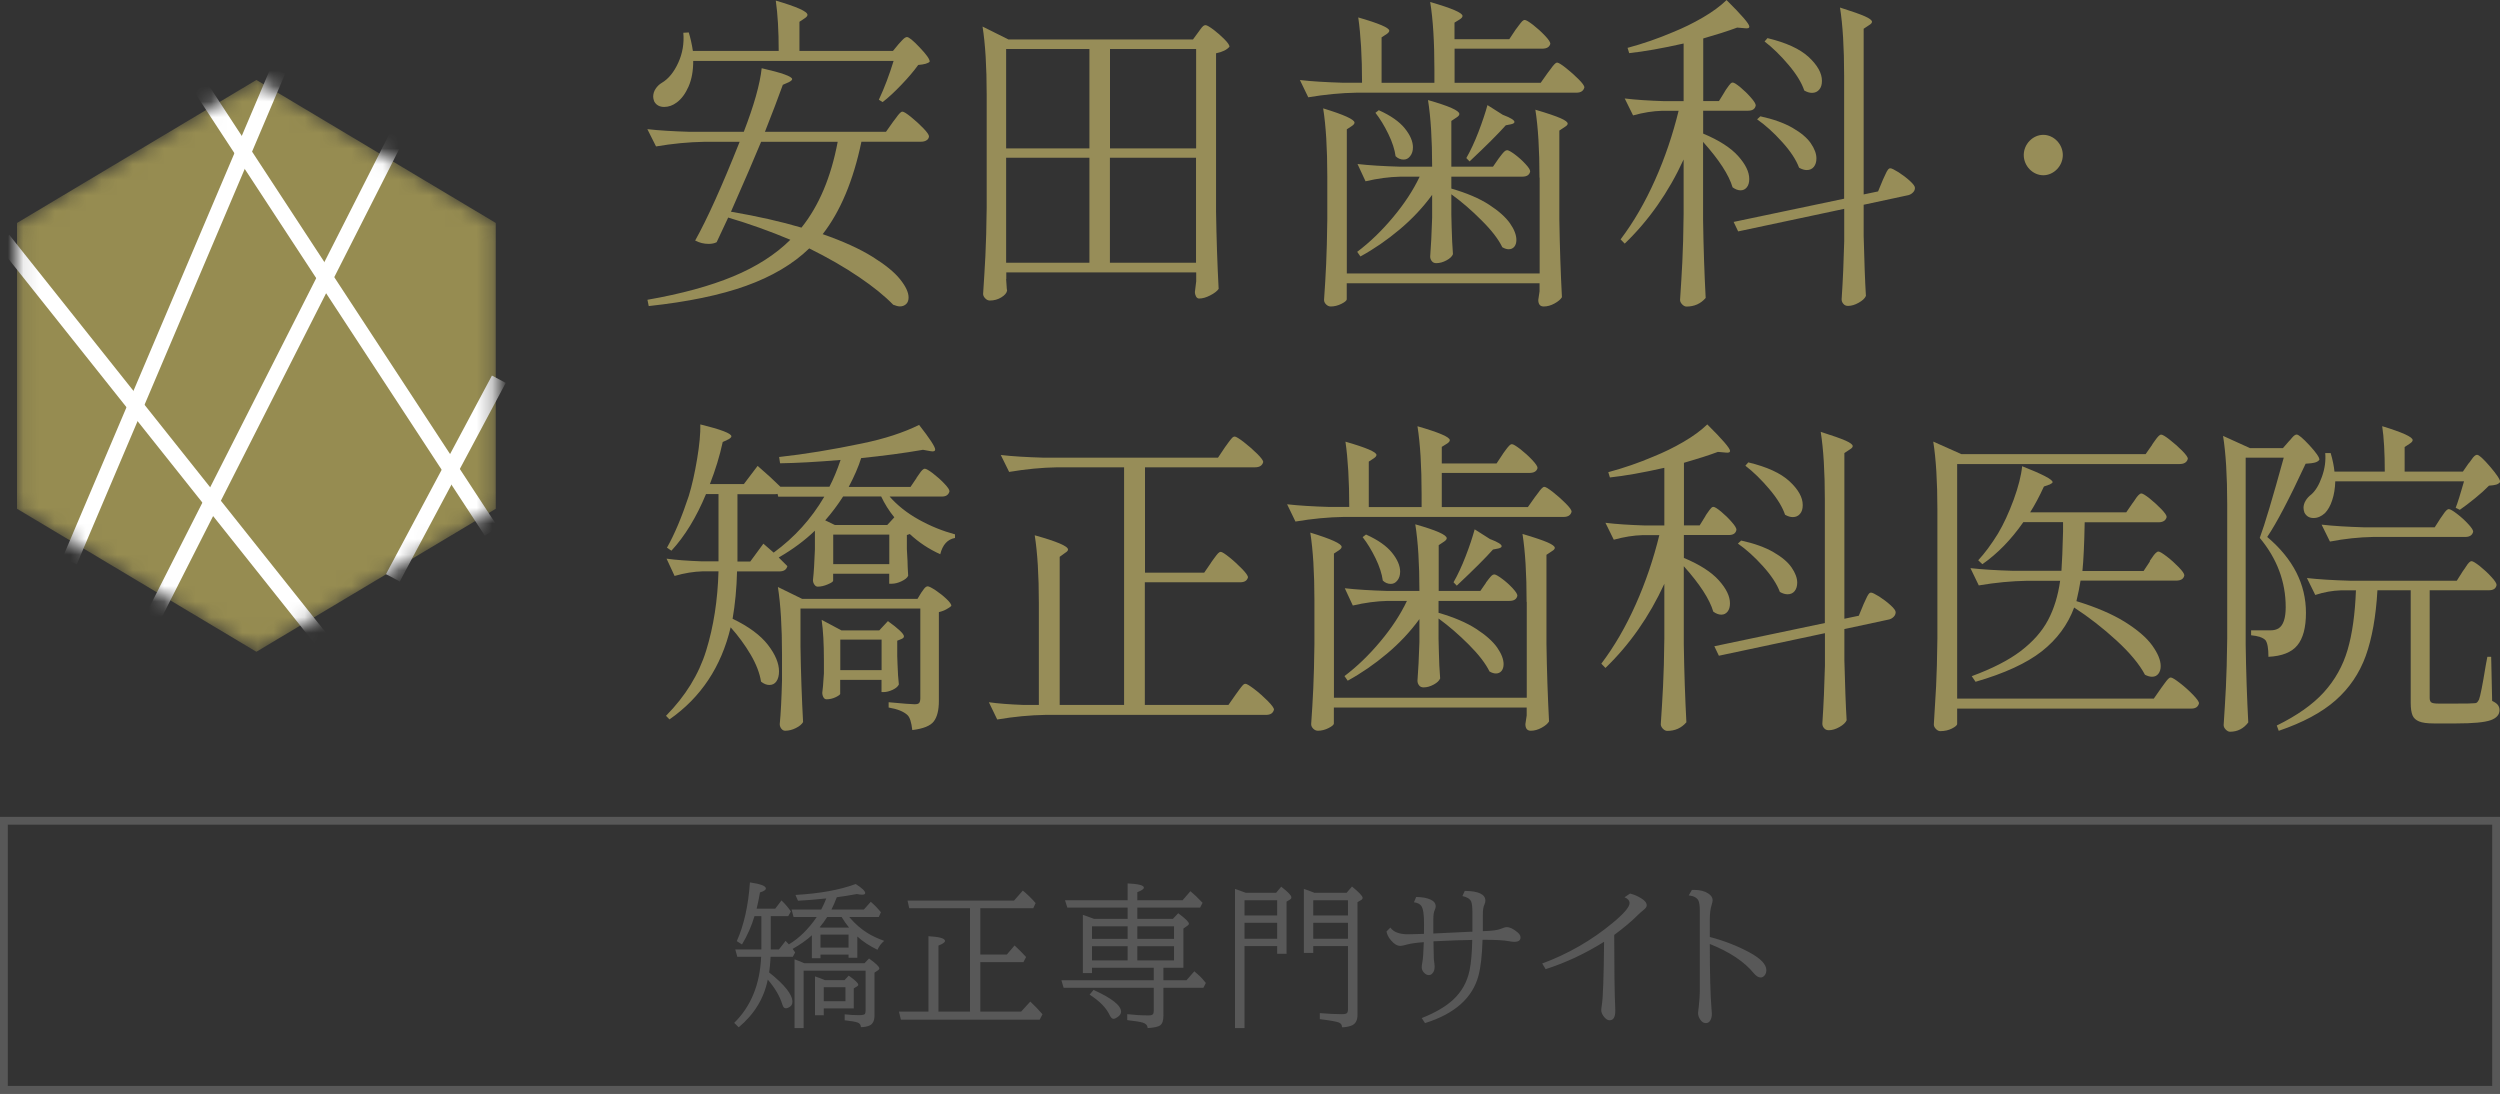 <svg width="160" height="70" viewBox="0 0 160 70" fill="none" xmlns="http://www.w3.org/2000/svg">
<rect x="0" y="0" width="160" height="70" fill="#333333" stroke="none"/>
<g clip-path="url(#clip0_36534_684)">
<path d="M46.601 13.93L45.865 15.501C45.73 15.571 45.559 15.609 45.351 15.609C45.05 15.609 44.765 15.539 44.49 15.394C45.258 14.021 46.207 11.918 47.337 9.076H45.061C44.091 9.092 43.065 9.188 41.986 9.371L41.431 8.266C42.183 8.351 43.09 8.405 44.159 8.437H47.602C48.255 6.742 48.639 5.385 48.748 4.366C50.044 4.661 50.697 4.897 50.697 5.063C50.697 5.122 50.63 5.181 50.49 5.257L50.101 5.428C49.8 6.265 49.417 7.268 48.955 8.437H56.702L57.153 7.799C57.221 7.713 57.288 7.622 57.361 7.525C57.428 7.429 57.495 7.338 57.568 7.263C57.636 7.187 57.698 7.145 57.755 7.145C57.838 7.145 58.019 7.257 58.299 7.482C58.579 7.708 58.844 7.949 59.087 8.201C59.331 8.453 59.456 8.63 59.456 8.732C59.44 8.845 59.388 8.931 59.29 8.984C59.196 9.043 59.077 9.07 58.942 9.07H55.131C54.612 11.559 53.783 13.533 52.652 14.986C53.949 15.437 55.012 15.92 55.831 16.429C56.65 16.939 57.241 17.416 57.604 17.872C57.967 18.323 58.149 18.714 58.149 19.036C58.149 19.218 58.097 19.363 57.993 19.46C57.889 19.556 57.76 19.61 57.594 19.61C57.485 19.61 57.34 19.572 57.164 19.503C56.63 18.95 55.904 18.36 54.98 17.733C54.057 17.105 52.995 16.494 51.791 15.898C50.755 16.901 49.401 17.7 47.742 18.296C46.082 18.891 44.008 19.32 41.519 19.588L41.436 19.186C43.609 18.805 45.439 18.306 46.922 17.69C48.406 17.073 49.624 16.295 50.583 15.346C49.271 14.793 47.944 14.321 46.606 13.924L46.601 13.93ZM44.366 3.9C44.366 4.538 44.268 5.08 44.071 5.53C43.873 5.981 43.625 6.324 43.324 6.549C43.065 6.748 42.79 6.844 42.505 6.844C42.219 6.844 41.991 6.726 41.867 6.485C41.825 6.372 41.804 6.27 41.804 6.19C41.804 6.007 41.856 5.836 41.96 5.68C42.064 5.525 42.193 5.396 42.359 5.299C42.785 5.047 43.132 4.618 43.407 4.018C43.682 3.417 43.791 2.778 43.733 2.097L44.081 2.076C44.19 2.43 44.278 2.827 44.345 3.261H49.837C49.837 1.974 49.774 0.901 49.65 0.038C51.003 0.435 51.678 0.735 51.678 0.949C51.678 1.019 51.62 1.089 51.511 1.164L51.164 1.395V3.261H57.148L57.516 2.816C57.558 2.773 57.636 2.687 57.749 2.564C57.864 2.441 57.967 2.371 58.045 2.371C58.17 2.371 58.439 2.591 58.864 3.041C59.29 3.486 59.502 3.787 59.502 3.942C59.409 4.055 59.16 4.125 58.766 4.157C58.481 4.554 58.118 4.978 57.687 5.428C57.257 5.879 56.858 6.249 56.489 6.533L56.246 6.383C56.604 5.621 56.915 4.795 57.19 3.9H44.356H44.366ZM48.711 9.076C48.286 10.105 47.643 11.597 46.782 13.549C48.504 13.844 50.008 14.187 51.294 14.568C52.414 13.168 53.186 11.339 53.612 9.076H48.711Z" fill="#978D58"/>
<path d="M64.392 17.856C64.408 18.028 64.418 18.178 64.423 18.312C64.428 18.446 64.439 18.543 64.454 18.596C64.428 18.752 64.304 18.896 64.086 19.031C63.868 19.165 63.619 19.234 63.35 19.234C63.241 19.234 63.142 19.186 63.054 19.095C62.966 19.004 62.919 18.907 62.919 18.811C62.976 17.979 63.023 17.169 63.065 16.381C63.106 15.592 63.132 14.568 63.148 13.297V6.045C63.148 4.264 63.059 2.816 62.883 1.7L64.542 2.526H76.35L76.676 2.081C76.718 2.022 76.769 1.952 76.832 1.867C76.894 1.781 76.946 1.716 76.998 1.673C77.044 1.631 77.096 1.609 77.153 1.609C77.236 1.609 77.402 1.706 77.656 1.893C77.91 2.087 78.144 2.29 78.361 2.51C78.579 2.73 78.688 2.891 78.688 2.988C78.522 3.186 78.237 3.326 77.827 3.411V13.506C77.853 15.26 77.91 16.917 77.993 18.489C77.9 18.628 77.718 18.768 77.459 18.902C77.2 19.036 76.961 19.106 76.744 19.106C76.661 19.106 76.598 19.063 76.546 18.977C76.5 18.891 76.474 18.795 76.474 18.682L76.557 18.006V17.432H64.402V17.856H64.392ZM69.723 9.499V3.138H64.392V9.499H69.723ZM69.723 10.095H64.392V16.815H69.723V10.095ZM76.552 9.499V3.138H71.04V9.499H76.552ZM71.034 10.095V16.815H76.546V10.095H71.034Z" fill="#978D58"/>
<path d="M97.008 1.888C97.049 1.829 97.117 1.743 97.205 1.625C97.293 1.507 97.366 1.416 97.418 1.362C97.469 1.309 97.526 1.277 97.584 1.277C97.666 1.277 97.843 1.384 98.118 1.593C98.392 1.808 98.641 2.033 98.875 2.28C99.108 2.526 99.222 2.698 99.222 2.8C99.165 3.014 98.989 3.116 98.688 3.116H93.093V5.299H98.605L99.056 4.661C99.124 4.575 99.191 4.484 99.264 4.388C99.331 4.291 99.398 4.2 99.471 4.125C99.538 4.05 99.601 4.007 99.658 4.007C99.741 4.007 99.927 4.119 100.212 4.345C100.498 4.57 100.767 4.811 101.021 5.063C101.276 5.316 101.4 5.493 101.4 5.594C101.343 5.82 101.172 5.932 100.887 5.932H86.803C85.833 5.948 84.807 6.045 83.728 6.227L83.194 5.122C83.946 5.208 84.848 5.262 85.901 5.294H87.171C87.171 3.626 87.088 2.231 86.928 1.116C88.255 1.497 88.914 1.781 88.914 1.963C88.914 2.033 88.856 2.103 88.748 2.178L88.421 2.392V5.299H91.802V4.473C91.802 2.693 91.714 1.244 91.532 0.129C92.912 0.526 93.601 0.821 93.601 1.019C93.601 1.089 93.549 1.159 93.435 1.234L93.088 1.448V2.51H96.593L97.003 1.893L97.008 1.888ZM98.527 11.366C98.527 9.585 98.439 8.137 98.263 7.021C99.03 7.246 99.564 7.429 99.87 7.563C100.176 7.697 100.332 7.815 100.332 7.912C100.332 7.981 100.27 8.051 100.145 8.126L99.798 8.357V14.037C99.824 15.791 99.881 17.448 99.964 19.02C99.881 19.159 99.725 19.293 99.492 19.422C99.258 19.551 99.025 19.615 98.797 19.615C98.569 19.615 98.45 19.476 98.45 19.192L98.532 18.639V18.13H86.191V19.149C86.191 19.234 86.077 19.331 85.854 19.444C85.631 19.556 85.398 19.615 85.17 19.615C85.061 19.615 84.962 19.572 84.874 19.486C84.786 19.401 84.739 19.304 84.739 19.192C84.796 18.414 84.838 17.652 84.874 16.901C84.91 16.15 84.931 15.206 84.947 14.058V11.28C84.947 9.499 84.859 8.051 84.682 6.935C86.02 7.343 86.689 7.649 86.689 7.847C86.689 7.917 86.632 7.987 86.523 8.062L86.196 8.276V17.502H98.538V11.377L98.527 11.366ZM95.919 10.137C95.96 10.079 96.017 10.003 96.095 9.907C96.168 9.81 96.235 9.735 96.292 9.687C96.344 9.639 96.401 9.612 96.458 9.612C96.541 9.612 96.702 9.703 96.951 9.885C97.195 10.068 97.423 10.272 97.625 10.492C97.832 10.711 97.931 10.872 97.931 10.969C97.889 11.194 97.718 11.307 97.418 11.307H92.886V12.069C93.871 12.353 94.674 12.696 95.297 13.098C95.919 13.501 96.365 13.903 96.64 14.294C96.915 14.686 97.049 15.045 97.049 15.357C97.049 15.539 97.003 15.684 96.915 15.791C96.826 15.898 96.707 15.952 96.557 15.952C96.432 15.952 96.297 15.909 96.147 15.823C95.903 15.314 95.463 14.74 94.825 14.107C94.192 13.468 93.544 12.911 92.886 12.433V13.747L92.906 14.552C92.922 15.174 92.948 15.748 92.989 16.268C92.937 16.408 92.797 16.542 92.58 16.66C92.362 16.778 92.144 16.842 91.921 16.842C91.797 16.842 91.703 16.799 91.636 16.713C91.569 16.628 91.532 16.531 91.532 16.419C91.584 15.753 91.626 14.927 91.657 13.935V12.471C91.071 13.275 90.376 14.015 89.577 14.686C88.779 15.357 87.939 15.936 87.068 16.413L86.86 16.118C87.664 15.512 88.431 14.772 89.157 13.903C89.883 13.034 90.448 12.17 90.858 11.307H89.608C88.914 11.323 88.172 11.419 87.394 11.602L86.881 10.497C87.633 10.583 88.54 10.636 89.608 10.668H91.657C91.657 8.931 91.569 7.509 91.392 6.404C92.73 6.785 93.399 7.08 93.399 7.295C93.399 7.364 93.347 7.434 93.233 7.509L92.886 7.74V10.668H95.551L95.919 10.137ZM88.255 7.059C89.007 7.397 89.557 7.783 89.904 8.212C90.251 8.641 90.428 9.049 90.428 9.43C90.428 9.655 90.371 9.843 90.251 9.993C90.137 10.143 89.997 10.213 89.831 10.213C89.639 10.213 89.468 10.143 89.318 9.998C89.261 9.574 89.111 9.102 88.856 8.577C88.602 8.056 88.328 7.6 88.027 7.22L88.25 7.048L88.255 7.059ZM96.209 7.359C96.686 7.541 96.925 7.692 96.925 7.804C96.925 7.874 96.852 7.922 96.697 7.954L96.37 8.019C95.893 8.555 95.121 9.328 94.052 10.331L93.845 10.116C94.12 9.633 94.379 9.076 94.623 8.443C94.866 7.804 95.058 7.236 95.198 6.726L96.204 7.364L96.209 7.359Z" fill="#978D58"/>
<path d="M110.376 5.873C110.418 5.803 110.475 5.712 110.552 5.61C110.625 5.503 110.687 5.423 110.739 5.369C110.786 5.31 110.838 5.283 110.895 5.283C110.978 5.283 111.138 5.385 111.387 5.589C111.631 5.793 111.859 6.013 112.061 6.249C112.269 6.479 112.367 6.651 112.367 6.747C112.326 6.973 112.165 7.085 111.875 7.085H109.002V8.55C110.013 8.973 110.76 9.451 111.237 9.982C111.714 10.513 111.952 11.001 111.952 11.457C111.952 11.682 111.901 11.859 111.797 11.988C111.693 12.117 111.563 12.181 111.398 12.181C111.232 12.181 111.061 12.117 110.884 11.988C110.651 11.194 110.023 10.229 108.997 9.081V14.085C109.023 15.839 109.08 17.496 109.163 19.068C108.846 19.438 108.437 19.62 107.934 19.62C107.84 19.62 107.747 19.572 107.659 19.481C107.571 19.39 107.524 19.293 107.524 19.197C107.581 18.36 107.628 17.555 107.669 16.767C107.711 15.984 107.737 14.954 107.752 13.683V10.207C106.783 12.315 105.523 14.107 103.982 15.592L103.718 15.319C104.553 14.214 105.284 12.953 105.922 11.521C106.56 10.095 107.057 8.614 107.431 7.091H106.363C105.787 7.107 105.175 7.203 104.517 7.386L103.982 6.302C104.677 6.388 105.528 6.442 106.523 6.474H107.752V2.784C106.373 3.095 105.211 3.299 104.268 3.401L104.164 3.063C105.16 2.794 106.124 2.462 107.052 2.065C107.721 1.797 108.364 1.48 108.981 1.121C109.598 0.762 110.101 0.391 110.5 0.005C111.47 0.965 111.958 1.534 111.958 1.7C111.958 1.797 111.864 1.834 111.672 1.807L111.18 1.765C110.604 1.979 109.883 2.21 109.007 2.462V6.469H110.013L110.381 5.873H110.376ZM111.237 14.799L110.952 14.203L118.024 12.717V4.827C118.024 3.046 117.936 1.598 117.76 0.483C118.527 0.724 119.056 0.912 119.357 1.046C119.658 1.18 119.808 1.298 119.808 1.394C119.808 1.464 119.746 1.534 119.622 1.609L119.274 1.84V12.444L120.197 12.251L120.503 11.511C120.545 11.425 120.596 11.312 120.659 11.173C120.721 11.033 120.773 10.931 120.825 10.867C120.871 10.803 120.923 10.77 120.98 10.77C121.063 10.77 121.234 10.856 121.504 11.022C121.768 11.194 122.012 11.376 122.23 11.575C122.448 11.773 122.556 11.924 122.556 12.02C122.556 12.133 122.515 12.235 122.432 12.315C122.349 12.401 122.256 12.454 122.147 12.487L119.274 13.104V15.099C119.316 16.751 119.362 18.033 119.419 18.939C119.352 19.095 119.196 19.24 118.958 19.374C118.719 19.508 118.491 19.578 118.273 19.578C118.149 19.578 118.05 19.535 117.978 19.449C117.9 19.363 117.864 19.267 117.864 19.154C117.947 17.925 117.999 16.686 118.03 15.442V13.366L111.247 14.809L111.237 14.799ZM112.668 7.445C113.503 7.627 114.187 7.874 114.727 8.185C115.266 8.496 115.655 8.823 115.893 9.172C116.132 9.521 116.251 9.842 116.251 10.137C116.251 10.363 116.194 10.545 116.085 10.679C115.976 10.813 115.826 10.883 115.634 10.883C115.484 10.883 115.318 10.835 115.141 10.733C114.95 10.223 114.587 9.671 114.052 9.081C113.518 8.485 112.984 8.008 112.455 7.638L112.663 7.445H112.668ZM113.119 2.44C114.307 2.725 115.188 3.127 115.753 3.647C116.318 4.173 116.604 4.677 116.604 5.176C116.604 5.417 116.547 5.605 116.427 5.739C116.313 5.873 116.158 5.943 115.966 5.943C115.815 5.943 115.65 5.895 115.473 5.793C115.307 5.299 114.975 4.752 114.467 4.151C113.959 3.551 113.451 3.052 112.932 2.655L113.119 2.44Z" fill="#978D58"/>
<path d="M132.02 9.923C132.02 10.62 131.444 11.216 130.77 11.216C130.096 11.216 129.52 10.62 129.52 9.923C129.52 9.226 130.096 8.63 130.77 8.63C131.444 8.63 132.02 9.226 132.02 9.923Z" fill="#978D58"/>
<path d="M58.652 30.589C58.693 30.53 58.75 30.45 58.828 30.337C58.901 30.225 58.968 30.139 59.025 30.085C59.082 30.032 59.134 29.999 59.191 29.999C59.274 29.999 59.445 30.096 59.704 30.294C59.964 30.493 60.207 30.707 60.43 30.943C60.653 31.174 60.767 31.34 60.767 31.442C60.71 31.668 60.55 31.78 60.275 31.78H56.935C57.428 32.343 58.05 32.837 58.802 33.255C59.554 33.674 60.327 33.985 61.12 34.199V34.43C60.643 34.516 60.327 34.859 60.176 35.47C59.45 35.143 58.802 34.714 58.227 34.178L58.04 34.242V35.154L58.081 35.894C58.081 36.109 58.097 36.425 58.123 36.849C58.066 36.978 57.926 37.09 57.703 37.198C57.48 37.305 57.267 37.358 57.075 37.358H56.91V36.72H53.321V37.165C53.321 37.224 53.207 37.3 52.984 37.396C52.761 37.493 52.543 37.546 52.336 37.546C52.253 37.546 52.18 37.503 52.123 37.417C52.061 37.332 52.03 37.235 52.03 37.123C52.087 36.629 52.123 35.98 52.154 35.17V33.963C51.511 34.585 50.739 35.159 49.837 35.68L50.392 36.232C50.334 36.457 50.169 36.57 49.878 36.57H47.171C47.145 37.659 47.047 38.667 46.886 39.6C47.913 40.094 48.665 40.652 49.142 41.263C49.619 41.88 49.857 42.449 49.857 42.969C49.857 43.237 49.8 43.452 49.691 43.607C49.583 43.763 49.432 43.838 49.24 43.838C49.064 43.838 48.883 43.768 48.706 43.623C48.623 43.087 48.4 42.508 48.042 41.896C47.679 41.279 47.254 40.7 46.762 40.148C46.16 42.679 44.853 44.642 42.847 46.042L42.624 45.812C43.868 44.551 44.724 43.162 45.196 41.633C45.668 40.105 45.932 38.415 45.984 36.565H44.978C44.402 36.581 43.801 36.677 43.173 36.86L42.66 35.755C43.277 35.84 44.029 35.894 44.916 35.926H45.984V31.619H45.185C44.568 33.105 43.832 34.312 42.971 35.245L42.686 35.052C43.179 34.178 43.64 33.073 44.081 31.743C44.288 31.067 44.465 30.278 44.615 29.377C44.765 28.482 44.833 27.741 44.822 27.162C46.15 27.489 46.808 27.741 46.808 27.924C46.808 27.983 46.746 28.042 46.622 28.117L46.254 28.288C46.062 29.179 45.787 30.075 45.434 30.981H47.607L48.488 29.817C49.064 30.311 49.546 30.756 49.946 31.153H53.083C53.326 30.686 53.57 30.112 53.798 29.436C52.269 29.565 50.977 29.635 49.925 29.651L49.863 29.248C51.517 29.066 53.285 28.776 55.172 28.38C56.609 28.085 57.822 27.688 58.823 27.194C59.507 28.069 59.85 28.594 59.85 28.766C59.85 28.878 59.746 28.916 59.544 28.873L59.072 28.787C57.843 29.002 56.521 29.173 55.115 29.318C54.939 29.881 54.669 30.498 54.317 31.163H58.273L58.662 30.589H58.652ZM49.759 31.608C49.717 31.625 49.645 31.63 49.536 31.63H47.197V35.937H48.017L48.857 34.795L49.515 35.368C50.853 34.392 51.931 33.196 52.756 31.785H49.806L49.764 31.614L49.759 31.608ZM51.231 41.403C51.257 43.098 51.315 44.701 51.397 46.214C51.315 46.353 51.164 46.482 50.936 46.595C50.713 46.708 50.48 46.767 50.252 46.767C50.158 46.767 50.075 46.724 50.008 46.638C49.94 46.552 49.904 46.455 49.904 46.343C49.971 45.651 50.018 44.718 50.049 43.543V41.912C50.049 40.132 49.961 38.683 49.785 37.568L51.34 38.329H58.719L58.963 37.927C58.989 37.884 59.046 37.809 59.129 37.696C59.212 37.584 59.295 37.525 59.373 37.525C59.45 37.525 59.621 37.611 59.876 37.777C60.13 37.949 60.363 38.131 60.57 38.329C60.783 38.528 60.887 38.678 60.887 38.775C60.819 38.844 60.71 38.919 60.57 38.994C60.425 39.075 60.264 39.134 60.088 39.177V44.857C60.088 45.452 59.979 45.887 59.761 46.171C59.544 46.455 59.087 46.638 58.387 46.724C58.33 46.23 58.232 45.908 58.081 45.769C57.848 45.544 57.444 45.377 56.873 45.281V44.943C57.791 45.029 58.341 45.072 58.532 45.072C58.683 45.072 58.781 45.045 58.828 44.986C58.875 44.927 58.901 44.825 58.901 44.669V38.946H51.231V41.408V41.403ZM53.778 44.39C53.778 44.449 53.684 44.519 53.492 44.616C53.3 44.707 53.103 44.755 52.896 44.755C52.813 44.755 52.751 44.712 52.699 44.626C52.652 44.541 52.626 44.444 52.626 44.331C52.652 44.176 52.689 43.768 52.73 43.103V42.256C52.73 41.21 52.683 40.346 52.585 39.67L53.855 40.346H56.272L56.827 39.751C57.511 40.244 57.853 40.571 57.853 40.727C57.853 40.797 57.796 40.856 57.687 40.898L57.423 41.006V41.982L57.444 42.556C57.459 43.023 57.485 43.441 57.527 43.806C57.469 43.934 57.34 44.047 57.138 44.144C56.93 44.24 56.733 44.294 56.541 44.294H56.417V43.511H53.772V44.401L53.778 44.39ZM53.425 33.599H56.785L57.236 33.11C56.894 32.687 56.614 32.242 56.396 31.775H53.959C53.617 32.311 53.233 32.821 52.813 33.303L53.43 33.599H53.425ZM53.326 34.215V36.103H56.915V34.215H53.326ZM53.778 40.936V42.889H56.422V40.936H53.778Z" fill="#978D58"/>
<path d="M77.511 35.996C77.553 35.937 77.62 35.846 77.719 35.712C77.812 35.578 77.895 35.481 77.952 35.417C78.014 35.352 78.071 35.32 78.128 35.32C78.211 35.32 78.393 35.438 78.683 35.669C78.973 35.9 79.238 36.152 79.492 36.409C79.746 36.672 79.87 36.849 79.87 36.951C79.813 37.165 79.647 37.267 79.357 37.267H73.269V45.114H78.621L79.093 44.439C79.134 44.38 79.201 44.288 79.3 44.154C79.393 44.02 79.476 43.924 79.533 43.859C79.59 43.795 79.653 43.763 79.71 43.763C79.793 43.763 79.984 43.881 80.285 44.111C80.586 44.342 80.871 44.594 81.136 44.862C81.4 45.13 81.535 45.313 81.535 45.415C81.478 45.64 81.312 45.753 81.022 45.753H66.897C65.927 45.769 64.9 45.865 63.822 46.048L63.288 44.943C63.889 45.029 64.615 45.082 65.46 45.114H66.487V38.603C66.487 36.822 66.399 35.374 66.222 34.258C67.643 34.655 68.354 34.956 68.354 35.17C68.354 35.24 68.291 35.309 68.167 35.385L67.82 35.637V45.114H71.942V29.908H67.659C66.689 29.924 65.662 30.021 64.584 30.203L64.05 29.12C64.802 29.206 65.709 29.259 66.777 29.291H77.952L78.403 28.616C78.445 28.556 78.512 28.465 78.61 28.331C78.704 28.197 78.787 28.101 78.844 28.036C78.901 27.972 78.963 27.94 79.02 27.94C79.103 27.94 79.295 28.058 79.596 28.288C79.896 28.519 80.182 28.771 80.446 29.029C80.71 29.291 80.845 29.468 80.845 29.57C80.788 29.796 80.612 29.908 80.311 29.908H73.28V36.65H77.07L77.522 35.991L77.511 35.996Z" fill="#978D58"/>
<path d="M96.189 29.039C96.23 28.98 96.293 28.895 96.381 28.776C96.469 28.659 96.541 28.567 96.599 28.514C96.65 28.46 96.707 28.428 96.764 28.428C96.847 28.428 97.024 28.535 97.299 28.744C97.573 28.959 97.822 29.184 98.056 29.431C98.289 29.678 98.403 29.849 98.403 29.951C98.351 30.166 98.17 30.268 97.869 30.268H92.274V32.451H97.786L98.237 31.812C98.305 31.727 98.372 31.635 98.445 31.539C98.512 31.442 98.579 31.351 98.652 31.276C98.719 31.201 98.781 31.158 98.839 31.158C98.921 31.158 99.103 31.271 99.393 31.496C99.679 31.721 99.948 31.963 100.202 32.215C100.456 32.467 100.581 32.644 100.581 32.746C100.529 32.971 100.353 33.084 100.068 33.084H85.984C85.014 33.1 83.988 33.196 82.909 33.379L82.375 32.274C83.127 32.359 84.029 32.413 85.082 32.445H86.352C86.352 30.777 86.269 29.383 86.109 28.267C87.436 28.648 88.094 28.932 88.094 29.114C88.094 29.184 88.037 29.254 87.928 29.329L87.602 29.544V32.451H90.983V31.625C90.983 29.844 90.895 28.396 90.718 27.28C92.098 27.677 92.787 27.972 92.787 28.17C92.787 28.24 92.73 28.31 92.621 28.385L92.274 28.599V29.662H95.779L96.189 29.045V29.039ZM97.703 38.517C97.703 36.736 97.615 35.288 97.439 34.172C98.206 34.398 98.74 34.58 99.046 34.714C99.352 34.848 99.507 34.966 99.507 35.063C99.507 35.133 99.445 35.202 99.321 35.277L98.973 35.508V41.188C98.999 42.942 99.056 44.6 99.139 46.171C99.056 46.311 98.901 46.445 98.668 46.573C98.434 46.702 98.201 46.767 97.973 46.767C97.745 46.767 97.625 46.627 97.625 46.343L97.708 45.79V45.281H85.367V46.3C85.367 46.386 85.253 46.482 85.03 46.595C84.807 46.708 84.574 46.767 84.345 46.767C84.237 46.767 84.138 46.724 84.05 46.638C83.962 46.552 83.915 46.455 83.915 46.343C83.972 45.565 84.014 44.803 84.05 44.053C84.086 43.301 84.107 42.358 84.123 41.21V38.431C84.123 36.651 84.034 35.202 83.858 34.087C85.196 34.494 85.865 34.8 85.865 34.998C85.865 35.068 85.808 35.138 85.699 35.213L85.372 35.428V44.653H97.713V38.528L97.703 38.517ZM95.1 37.289C95.141 37.23 95.198 37.155 95.276 37.058C95.349 36.962 95.416 36.886 95.468 36.838C95.52 36.79 95.577 36.763 95.634 36.763C95.717 36.763 95.878 36.854 96.127 37.037C96.376 37.219 96.599 37.423 96.806 37.643C97.008 37.863 97.112 38.024 97.112 38.12C97.07 38.345 96.899 38.458 96.599 38.458H92.067V39.22C93.052 39.504 93.855 39.847 94.478 40.25C95.1 40.652 95.546 41.054 95.821 41.446C96.096 41.843 96.23 42.197 96.23 42.508C96.23 42.69 96.184 42.835 96.096 42.942C96.007 43.049 95.888 43.103 95.738 43.103C95.613 43.103 95.478 43.06 95.328 42.974C95.079 42.465 94.638 41.891 94.006 41.258C93.368 40.62 92.725 40.062 92.067 39.584V40.899L92.087 41.703C92.098 42.325 92.129 42.899 92.17 43.419C92.113 43.559 91.978 43.693 91.76 43.811C91.543 43.929 91.325 43.993 91.107 43.993C90.983 43.993 90.889 43.951 90.822 43.865C90.755 43.779 90.718 43.682 90.718 43.57C90.77 42.905 90.812 42.079 90.843 41.086V39.622C90.257 40.427 89.562 41.167 88.763 41.837C87.965 42.508 87.125 43.087 86.254 43.564L86.046 43.269C86.85 42.663 87.617 41.923 88.343 41.054C89.069 40.185 89.635 39.322 90.044 38.458H88.794C88.1 38.474 87.358 38.571 86.58 38.753L86.067 37.648C86.819 37.734 87.726 37.788 88.794 37.82H90.843C90.843 36.082 90.755 34.66 90.578 33.556C91.916 33.936 92.59 34.231 92.59 34.446C92.59 34.516 92.533 34.586 92.424 34.66L92.077 34.891V37.82H94.742L95.11 37.289H95.1ZM87.436 34.215C88.188 34.553 88.737 34.94 89.085 35.369C89.432 35.798 89.609 36.205 89.609 36.586C89.609 36.811 89.552 36.999 89.432 37.149C89.313 37.3 89.178 37.369 89.012 37.369C88.82 37.369 88.649 37.3 88.499 37.155C88.442 36.731 88.291 36.259 88.037 35.733C87.783 35.213 87.508 34.757 87.208 34.376L87.431 34.205L87.436 34.215ZM95.39 34.51C95.867 34.693 96.106 34.843 96.106 34.956C96.106 35.025 96.028 35.074 95.878 35.106L95.551 35.17C95.074 35.706 94.301 36.479 93.233 37.482L93.026 37.267C93.301 36.785 93.56 36.227 93.804 35.594C94.052 34.956 94.239 34.387 94.379 33.877L95.385 34.516L95.39 34.51Z" fill="#978D58"/>
<path d="M109.142 33.03C109.183 32.96 109.24 32.869 109.318 32.767C109.391 32.66 109.453 32.579 109.505 32.526C109.552 32.467 109.603 32.44 109.66 32.44C109.743 32.44 109.904 32.542 110.153 32.746C110.397 32.95 110.625 33.169 110.827 33.405C111.035 33.636 111.133 33.808 111.133 33.904C111.092 34.13 110.931 34.242 110.64 34.242H107.768V35.706C108.779 36.13 109.526 36.608 110.003 37.139C110.48 37.67 110.718 38.158 110.718 38.614C110.718 38.839 110.666 39.016 110.563 39.145C110.459 39.273 110.329 39.338 110.163 39.338C109.997 39.338 109.826 39.273 109.65 39.145C109.417 38.351 108.789 37.385 107.763 36.237V41.242C107.789 42.996 107.846 44.653 107.929 46.225C107.612 46.595 107.203 46.777 106.7 46.777C106.606 46.777 106.513 46.729 106.425 46.638C106.337 46.547 106.29 46.45 106.29 46.353C106.347 45.517 106.394 44.712 106.435 43.924C106.477 43.141 106.503 42.111 106.518 40.84V37.364C105.548 39.472 104.288 41.263 102.748 42.749L102.484 42.475C103.319 41.371 104.05 40.11 104.688 38.678C105.325 37.251 105.823 35.771 106.197 34.248H105.128C104.553 34.264 103.941 34.36 103.282 34.542L102.748 33.459C103.443 33.545 104.294 33.599 105.289 33.631H106.518V29.94C105.139 30.252 103.977 30.455 103.034 30.557L102.93 30.219C103.925 29.951 104.89 29.619 105.818 29.222C106.487 28.953 107.13 28.637 107.747 28.278C108.364 27.918 108.867 27.548 109.266 27.162C110.236 28.122 110.723 28.691 110.723 28.857C110.723 28.953 110.63 28.991 110.438 28.964L109.946 28.921C109.37 29.136 108.649 29.366 107.773 29.619V33.625H108.779L109.147 33.03H109.142ZM110.003 41.955L109.717 41.36L116.79 39.874V31.984C116.79 30.203 116.702 28.755 116.526 27.639C117.293 27.881 117.822 28.069 118.123 28.203C118.424 28.337 118.574 28.455 118.574 28.551C118.574 28.621 118.512 28.691 118.387 28.766L118.04 28.996V39.6L118.963 39.407L119.269 38.667C119.31 38.581 119.362 38.469 119.425 38.329C119.487 38.19 119.539 38.088 119.59 38.024C119.637 37.959 119.689 37.927 119.746 37.927C119.829 37.927 120 38.013 120.27 38.179C120.534 38.351 120.778 38.533 120.996 38.732C121.213 38.93 121.322 39.08 121.322 39.177C121.322 39.289 121.281 39.391 121.198 39.472C121.115 39.558 121.022 39.611 120.913 39.643L118.04 40.26V42.256C118.082 43.908 118.128 45.19 118.185 46.096C118.118 46.252 117.962 46.396 117.724 46.531C117.485 46.665 117.257 46.734 117.039 46.734C116.915 46.734 116.816 46.691 116.744 46.606C116.666 46.52 116.63 46.423 116.63 46.311C116.713 45.082 116.764 43.843 116.796 42.599V40.523L110.013 41.966L110.003 41.955ZM111.439 34.596C112.274 34.779 112.958 35.025 113.498 35.336C114.037 35.647 114.426 35.975 114.664 36.323C114.903 36.672 115.022 36.994 115.022 37.289C115.022 37.514 114.965 37.696 114.856 37.831C114.747 37.965 114.597 38.034 114.405 38.034C114.255 38.034 114.089 37.986 113.912 37.884C113.721 37.375 113.358 36.822 112.824 36.232C112.289 35.637 111.755 35.159 111.226 34.789L111.434 34.596H111.439ZM111.89 29.592C113.078 29.876 113.959 30.278 114.524 30.799C115.09 31.324 115.375 31.828 115.375 32.327C115.375 32.569 115.318 32.756 115.198 32.891C115.084 33.025 114.929 33.094 114.737 33.094C114.587 33.094 114.421 33.046 114.244 32.944C114.078 32.451 113.747 31.904 113.238 31.303C112.73 30.702 112.222 30.203 111.703 29.806L111.89 29.592Z" fill="#978D58"/>
<path d="M137.739 28.449C137.781 28.39 137.843 28.305 137.926 28.186C138.009 28.069 138.081 27.972 138.144 27.913C138.206 27.849 138.263 27.816 138.32 27.816C138.403 27.816 138.584 27.924 138.864 28.144C139.144 28.363 139.409 28.594 139.653 28.841C139.896 29.088 140.021 29.259 140.021 29.361C139.964 29.586 139.787 29.699 139.487 29.699H125.258V44.712H137.843L138.315 44.036C138.356 43.977 138.424 43.886 138.522 43.752C138.615 43.618 138.698 43.522 138.755 43.457C138.818 43.393 138.875 43.361 138.932 43.361C139.015 43.361 139.207 43.478 139.507 43.709C139.808 43.94 140.088 44.192 140.347 44.46C140.607 44.728 140.736 44.911 140.736 45.013C140.679 45.238 140.519 45.35 140.244 45.35H125.258V46.327C125.258 46.413 125.149 46.509 124.931 46.622C124.713 46.734 124.459 46.793 124.174 46.793C124.081 46.793 123.988 46.745 123.899 46.654C123.811 46.563 123.765 46.466 123.765 46.37C123.816 45.538 123.868 44.728 123.91 43.94C123.951 43.151 123.977 42.127 123.993 40.856V32.606C123.993 30.826 123.905 29.377 123.728 28.262L125.533 29.066H137.319L137.75 28.449H137.739ZM137.578 35.91C137.63 35.841 137.692 35.755 137.755 35.658C137.817 35.562 137.879 35.476 137.952 35.406C138.024 35.336 138.081 35.299 138.138 35.299C138.221 35.299 138.398 35.406 138.673 35.615C138.947 35.825 139.201 36.055 139.44 36.302C139.678 36.549 139.798 36.72 139.798 36.822C139.756 37.047 139.58 37.16 139.264 37.16H133.155C133.098 37.53 133.01 37.965 132.891 38.474C134.146 38.855 135.178 39.3 135.987 39.799C136.79 40.303 137.376 40.802 137.739 41.306C138.102 41.81 138.284 42.25 138.284 42.631C138.284 42.83 138.237 42.99 138.138 43.119C138.04 43.248 137.905 43.312 137.729 43.312C137.594 43.312 137.444 43.269 137.278 43.184C136.92 42.508 136.308 41.773 135.442 40.979C134.576 40.185 133.674 39.488 132.746 38.882C132.336 39.987 131.646 40.92 130.677 41.682C129.707 42.443 128.291 43.098 126.435 43.634L126.191 43.275C127.503 42.792 128.551 42.256 129.328 41.666C130.106 41.07 130.687 40.416 131.071 39.692C131.454 38.973 131.714 38.131 131.849 37.171H129.717C128.748 37.187 127.721 37.283 126.642 37.466L126.108 36.361C126.86 36.447 127.768 36.5 128.836 36.532H131.932C131.973 35.996 132.004 35.159 132.035 34.033V33.416H129.494C128.717 34.532 127.84 35.433 126.871 36.109L126.606 35.857C127.016 35.417 127.441 34.848 127.877 34.14C128.229 33.545 128.561 32.831 128.872 31.989C129.178 31.147 129.36 30.429 129.417 29.838C130.713 30.348 131.366 30.686 131.366 30.858C131.366 30.901 131.304 30.949 131.18 31.008L130.811 31.137C130.526 31.759 130.231 32.311 129.93 32.789H136.08L136.489 32.193C136.547 32.123 136.604 32.038 136.666 31.941C136.728 31.845 136.79 31.759 136.863 31.689C136.93 31.619 136.992 31.582 137.049 31.582C137.132 31.582 137.304 31.689 137.573 31.898C137.838 32.113 138.087 32.338 138.32 32.579C138.553 32.821 138.667 32.987 138.667 33.089C138.61 33.314 138.434 33.427 138.133 33.427H133.42C133.394 34.854 133.342 35.894 133.275 36.543H137.19L137.599 35.926L137.578 35.91Z" fill="#978D58"/>
<path d="M143.723 41.253C143.749 43.007 143.806 44.664 143.889 46.236C143.588 46.632 143.199 46.831 142.722 46.831C142.629 46.831 142.536 46.783 142.447 46.691C142.359 46.6 142.313 46.504 142.313 46.407C142.37 45.57 142.416 44.766 142.458 43.977C142.499 43.189 142.525 42.164 142.541 40.893V32.242C142.541 30.461 142.453 29.012 142.276 27.897L143.998 28.68H146.108L146.477 28.256C146.534 28.203 146.611 28.111 146.71 27.993C146.814 27.875 146.907 27.811 146.985 27.811C147.109 27.811 147.379 28.042 147.804 28.498C148.229 28.959 148.442 29.265 148.442 29.42C148.385 29.506 148.291 29.565 148.157 29.602C148.022 29.64 147.82 29.662 147.56 29.678C146.523 31.909 145.704 33.475 145.102 34.365C146.757 35.766 147.581 37.385 147.581 39.22C147.581 40.169 147.394 40.861 147.026 41.306C146.658 41.751 146.041 41.993 145.18 42.036C145.18 41.499 145.118 41.145 144.993 40.974C144.828 40.802 144.522 40.7 144.071 40.657V40.341H145.32C145.522 40.341 145.694 40.298 145.834 40.212C146.134 40.014 146.285 39.563 146.285 38.855C146.285 37.23 145.73 35.755 144.625 34.425C144.942 33.577 145.45 31.866 146.16 29.291H143.723V41.253ZM157.625 36.549C157.682 36.479 157.744 36.382 157.822 36.264C157.895 36.146 157.962 36.055 158.019 36.002C158.076 35.943 158.128 35.916 158.185 35.916C158.268 35.916 158.439 36.023 158.709 36.232C158.973 36.447 159.222 36.672 159.445 36.919C159.673 37.165 159.782 37.337 159.782 37.439C159.741 37.664 159.58 37.777 159.29 37.777H155.499V44.669C155.499 44.809 155.535 44.905 155.603 44.954C155.67 45.002 155.821 45.029 156.054 45.029H157.221C157.848 45.029 158.227 45.023 158.346 45.007C158.429 45.007 158.486 44.991 158.522 44.964C158.558 44.938 158.6 44.873 158.657 44.771C158.74 44.557 158.885 43.833 159.087 42.588L159.191 42.036H159.435L159.497 44.857C159.673 44.943 159.798 45.029 159.865 45.12C159.933 45.211 159.969 45.324 159.969 45.447C159.969 45.742 159.777 45.962 159.393 46.096C159.01 46.23 158.278 46.3 157.2 46.3H155.764C155.338 46.3 155.027 46.257 154.82 46.171C154.612 46.085 154.472 45.957 154.4 45.78C154.327 45.603 154.286 45.34 154.286 44.986V37.777H152.155C152.061 39.461 151.807 40.861 151.408 41.977C151.003 43.092 150.36 44.042 149.479 44.819C148.597 45.597 147.384 46.246 145.839 46.772L145.714 46.434C147.011 45.796 148.017 45.088 148.727 44.305C149.437 43.521 149.946 42.615 150.246 41.59C150.547 40.566 150.723 39.295 150.78 37.782H149.816C149.282 37.798 148.737 37.895 148.177 38.077L147.643 36.994C148.395 37.08 149.303 37.133 150.371 37.165H157.236L157.625 36.549ZM157.993 29.656C158.035 29.613 158.092 29.538 158.17 29.425C158.242 29.313 158.31 29.232 158.367 29.184C158.424 29.136 158.475 29.109 158.533 29.109C158.657 29.109 158.932 29.361 159.362 29.86C159.793 30.364 160.01 30.691 160.01 30.847C159.943 30.933 159.855 30.986 159.746 31.019C159.637 31.051 159.487 31.067 159.295 31.083C159.061 31.324 158.766 31.593 158.403 31.887C158.04 32.182 157.718 32.429 157.428 32.628L157.164 32.499C157.288 32.188 157.464 31.625 157.698 30.804H149.458C149.443 31.255 149.38 31.657 149.261 32.011C149.147 32.365 148.991 32.638 148.8 32.837C148.566 33.051 148.323 33.153 148.063 33.153C147.804 33.153 147.612 33.041 147.488 32.815C147.446 32.703 147.425 32.596 147.425 32.499C147.425 32.343 147.472 32.193 147.56 32.043C147.648 31.893 147.768 31.764 147.918 31.651C148.193 31.41 148.421 31.035 148.603 30.514C148.789 29.999 148.857 29.495 148.815 28.996H149.163C149.287 29.42 149.37 29.817 149.406 30.182H152.626C152.626 28.964 152.569 27.999 152.46 27.275C153.757 27.672 154.41 27.967 154.41 28.165C154.41 28.235 154.353 28.305 154.244 28.38L153.897 28.61V30.182H157.625L157.993 29.651V29.656ZM151.864 34.365C150.977 34.382 150.06 34.478 149.116 34.66L148.582 33.577C149.334 33.663 150.241 33.717 151.309 33.749H155.821L156.189 33.175C156.23 33.116 156.287 33.035 156.365 32.923C156.438 32.81 156.505 32.724 156.562 32.671C156.619 32.612 156.671 32.585 156.728 32.585C156.811 32.585 156.982 32.681 157.241 32.88C157.501 33.078 157.739 33.293 157.957 33.529C158.175 33.759 158.284 33.931 158.284 34.028C158.227 34.253 158.061 34.365 157.77 34.365H151.864Z" fill="#978D58"/>
<mask id="mask0_36534_684" style="mask-type:luminance" maskUnits="userSpaceOnUse" x="1" y="5" width="31" height="37">
<path d="M31.729 32.563V14.268L16.407 5.117L1.089 14.268V32.563L16.407 41.714L31.729 32.563Z" fill="white"/>
</mask>
<g mask="url(#mask0_36534_684)">
<path d="M31.729 32.563V14.268L16.407 5.117L1.089 14.268V32.563L16.407 41.714L31.729 32.563Z" fill="#968C51"/>
<path d="M12.844 5.594L31.449 34.012" stroke="white" stroke-miterlimit="10"/>
<path d="M0.202 15.341L20.55 40.909" stroke="white" stroke-miterlimit="10"/>
<path d="M17.791 4.522L4.454 35.916" stroke="white" stroke-miterlimit="10"/>
<path d="M25.605 8.325L7.213 44.594" stroke="white" stroke-miterlimit="10"/>
<path d="M31.926 24.271L25.144 36.983" stroke="white" stroke-miterlimit="10"/>
</g>
</g>
<path d="M52.511 61.094V61.323H51.96V59.858C51.644 60.151 51.234 60.441 50.729 60.728C50.801 60.829 50.855 60.905 50.89 60.957L50.739 61.236H49.318C49.315 61.291 49.31 61.371 49.303 61.475C49.294 61.667 49.268 61.921 49.225 62.236C50.218 63.024 50.715 63.651 50.715 64.116C50.715 64.26 50.656 64.369 50.539 64.444C50.448 64.502 50.363 64.531 50.285 64.531C50.191 64.531 50.119 64.45 50.07 64.287C49.907 63.757 49.596 63.226 49.137 62.695C48.897 63.893 48.276 64.911 47.277 65.747L46.989 65.464C48.063 64.406 48.638 62.996 48.713 61.236H47.189L47.057 60.767H48.727V60.733V60.694V58.633H48.288C48.096 59.274 47.829 59.878 47.487 60.444L47.155 60.234C47.614 59.206 47.894 57.953 47.995 56.475C48.675 56.572 49.015 56.701 49.015 56.861C49.015 56.955 48.89 57.039 48.639 57.114C48.581 57.463 48.509 57.809 48.425 58.154H49.616L50.016 57.627C50.27 57.874 50.47 58.111 50.617 58.335L50.446 58.633H49.328V60.767H49.85L50.28 60.215L50.348 60.293L50.461 60.41L50.49 60.44C51.151 60.042 51.745 59.458 52.272 58.687H50.788L50.661 58.208H52.56C52.694 57.948 52.801 57.712 52.883 57.5C52.153 57.575 51.55 57.624 51.071 57.647L50.91 57.276C52.459 57.188 53.745 56.955 54.767 56.577C55.171 56.838 55.373 57.03 55.373 57.153C55.373 57.225 55.304 57.261 55.168 57.261C55.09 57.261 54.98 57.246 54.84 57.217C54.372 57.305 53.944 57.373 53.556 57.422C53.449 57.705 53.335 57.967 53.215 58.208H55.29L55.729 57.715C55.954 57.904 56.17 58.127 56.379 58.384L56.242 58.687H54.352L54.382 58.726C54.736 59.136 55.117 59.466 55.524 59.717C55.817 59.899 56.172 60.065 56.589 60.215C56.403 60.368 56.26 60.558 56.159 60.786C55.658 60.545 55.228 60.262 54.87 59.937V61.294H54.308V61.094H52.511ZM52.511 60.645H54.308V59.815H52.511V60.645ZM52.531 59.365H54.338C54.168 59.154 54.015 58.936 53.879 58.711L53.859 58.687H52.941C52.778 58.941 52.617 59.16 52.458 59.346L52.531 59.365ZM52.721 64.536V64.976H52.16V62.49C52.319 62.539 52.533 62.619 52.8 62.73H54.05L54.318 62.441C54.725 62.725 54.928 62.918 54.928 63.023C54.928 63.062 54.902 63.097 54.85 63.13L54.64 63.257V64.536H52.721ZM52.721 64.077H54.108V63.179H52.721V64.077ZM51.432 62.124V65.796H50.851V61.397C51.082 61.478 51.289 61.561 51.471 61.646H55.329L55.617 61.343C56.056 61.655 56.276 61.867 56.276 61.978C56.276 62.02 56.25 62.059 56.198 62.095L55.968 62.246V64.986C55.968 65.324 55.861 65.54 55.646 65.635C55.49 65.703 55.308 65.737 55.099 65.737C55.093 65.588 55.02 65.488 54.88 65.44C54.753 65.391 54.479 65.344 54.059 65.298V64.917C54.385 64.953 54.689 64.971 54.972 64.971C55.191 64.971 55.319 64.943 55.358 64.888C55.384 64.849 55.397 64.785 55.397 64.697V62.124H51.432ZM62.74 64.741H65.353L65.939 64.102C66.196 64.339 66.456 64.609 66.72 64.912L66.539 65.259H57.657L57.531 64.741H59.42V59.917C60.127 59.956 60.48 60.057 60.48 60.22C60.48 60.308 60.34 60.407 60.06 60.518V64.741H62.081V58.125H58.19L58.082 57.637H64.899L65.46 56.997C65.74 57.225 66.014 57.492 66.281 57.798L66.129 58.125H62.74V61.089H64.44L64.933 60.508C65.206 60.762 65.452 61.009 65.67 61.25L65.499 61.577H62.74V64.741ZM74.459 61.934V62.739H75.933L76.436 62.163C76.475 62.199 76.554 62.267 76.671 62.368C76.837 62.508 77.004 62.689 77.174 62.91L77.017 63.218H74.459V64.995C74.459 65.311 74.391 65.519 74.254 65.62C74.172 65.682 74.019 65.729 73.795 65.762C73.626 65.785 73.51 65.796 73.448 65.796C73.442 65.627 73.339 65.511 73.141 65.449C72.978 65.397 72.646 65.344 72.144 65.288V64.907C72.607 64.959 73.062 64.986 73.512 64.986C73.658 64.986 73.751 64.958 73.79 64.903C73.823 64.86 73.839 64.792 73.839 64.697V63.218H68.072L67.931 62.739H73.839V61.934H69.889V62.276H69.303V58.55C69.329 58.56 69.4 58.584 69.517 58.623C69.651 58.669 69.82 58.731 70.025 58.809H72.169V58.086H68.311L68.16 57.617H72.169V56.538C72.862 56.571 73.209 56.66 73.209 56.807C73.209 56.895 73.069 56.992 72.789 57.1V57.617H75.684L76.187 57.036C76.396 57.206 76.654 57.453 76.964 57.778L76.808 58.086H72.789V58.809H75.064L75.406 58.447C75.862 58.783 76.09 59.006 76.09 59.116C76.09 59.159 76.062 59.199 76.007 59.238L75.738 59.429V61.934H74.459ZM75.138 61.465V60.557H72.789V61.465H75.138ZM75.138 60.088V59.287H72.789V60.088H75.138ZM72.169 61.465V60.557H69.889V61.465H72.169ZM72.169 60.088V59.287H69.889V60.088H72.169ZM69.986 63.355C71.161 63.885 71.749 64.351 71.749 64.751C71.749 64.875 71.674 64.989 71.524 65.093C71.417 65.168 71.331 65.205 71.266 65.205C71.174 65.205 71.091 65.125 71.016 64.966C70.808 64.51 70.382 64.074 69.737 63.657L69.986 63.355ZM84.048 60.547V60.986H83.448V56.89C83.624 56.945 83.848 57.028 84.122 57.139H86.182L86.529 56.738C86.981 57.109 87.207 57.349 87.207 57.456C87.207 57.518 87.178 57.565 87.12 57.598L86.88 57.739V64.956C86.88 65.334 86.732 65.568 86.436 65.659C86.251 65.718 86.068 65.747 85.889 65.747C85.889 65.601 85.826 65.5 85.699 65.445C85.539 65.379 85.129 65.306 84.468 65.225V64.839C84.996 64.885 85.461 64.907 85.865 64.907C86.047 64.907 86.159 64.885 86.202 64.839C86.247 64.793 86.27 64.715 86.27 64.605V60.547H84.048ZM84.048 60.078H86.27V59.058H84.048V60.078ZM84.048 58.589H86.27V57.617H84.048V58.589ZM79.649 60.547V65.796H79.039V56.89L79.17 56.934C79.33 56.986 79.517 57.054 79.732 57.139H81.67L81.998 56.748C82.43 57.084 82.647 57.308 82.647 57.422C82.647 57.484 82.624 57.529 82.579 57.559L82.339 57.705V61.045H81.739V60.547H79.649ZM79.649 60.078H81.739V59.058H79.649V60.078ZM79.649 58.589H81.739V57.617H79.649V58.589ZM94.234 59.629V58.418V58.355C94.23 58.029 94.204 57.809 94.155 57.695C94.077 57.526 93.89 57.411 93.594 57.349L93.745 57.017C94.624 57.026 95.064 57.235 95.064 57.642C95.064 57.723 95.044 57.804 95.005 57.886C94.937 58.023 94.902 58.233 94.902 58.516V59.595C95.488 59.579 95.882 59.525 96.084 59.434C96.234 59.369 96.348 59.336 96.426 59.336C96.634 59.336 96.874 59.453 97.144 59.688C97.258 59.788 97.314 59.893 97.314 60C97.314 60.186 97.178 60.278 96.904 60.278C96.836 60.278 96.712 60.262 96.533 60.23C96.266 60.178 95.768 60.15 95.039 60.147H94.883C94.854 61.13 94.767 61.893 94.624 62.437C94.243 63.869 93.102 64.883 91.201 65.479L90.991 65.156C91.854 64.815 92.523 64.424 92.998 63.984C93.552 63.473 93.905 62.837 94.058 62.075C94.152 61.61 94.207 60.97 94.224 60.156C93.615 60.163 92.788 60.192 91.743 60.244C91.743 60.381 91.745 60.501 91.748 60.606C91.758 60.993 91.763 61.213 91.763 61.265V61.299C91.763 61.393 91.776 61.514 91.802 61.66C91.812 61.725 91.817 61.794 91.817 61.865C91.817 62.054 91.768 62.199 91.67 62.3C91.605 62.371 91.53 62.407 91.445 62.407C91.332 62.407 91.224 62.35 91.123 62.236C91.035 62.139 90.991 62.03 90.991 61.909C90.991 61.828 91.003 61.729 91.025 61.611C91.071 61.397 91.104 60.959 91.123 60.298C90.641 60.334 90.285 60.384 90.054 60.449C89.842 60.508 89.701 60.537 89.629 60.537C89.421 60.537 89.216 60.415 89.014 60.171C88.861 59.989 88.768 59.803 88.735 59.614L88.984 59.365C89.186 59.652 89.564 59.795 90.117 59.795C90.251 59.795 90.553 59.787 91.025 59.771L91.133 59.766C91.133 59.704 91.135 59.502 91.138 59.16C91.144 58.548 91.086 58.154 90.962 57.979C90.877 57.855 90.721 57.777 90.493 57.744L90.635 57.407C91.022 57.411 91.333 57.468 91.567 57.578C91.779 57.679 91.885 57.822 91.885 58.008C91.885 58.076 91.862 58.159 91.817 58.257C91.761 58.368 91.734 58.565 91.734 58.848V59.746L91.909 59.736L92.617 59.702L93.345 59.668L94.053 59.634L94.234 59.629ZM98.701 61.665C100.358 61.05 101.857 60.187 103.198 59.077C103.927 58.475 104.292 58.05 104.292 57.803C104.292 57.637 104.184 57.511 103.969 57.427L104.321 57.188C104.568 57.246 104.804 57.346 105.029 57.486C105.27 57.632 105.39 57.783 105.39 57.94C105.39 58.031 105.328 58.125 105.205 58.223C105.052 58.346 104.922 58.462 104.814 58.569C104.433 58.954 103.932 59.375 103.31 59.834C103.31 62.018 103.331 63.578 103.374 64.512C103.377 64.59 103.379 64.65 103.379 64.692C103.379 65.096 103.257 65.298 103.012 65.298C102.898 65.298 102.783 65.228 102.666 65.088C102.542 64.935 102.48 64.792 102.48 64.658C102.48 64.59 102.493 64.473 102.519 64.307C102.594 63.848 102.641 62.503 102.661 60.274C101.456 61.029 100.21 61.613 98.921 62.026L98.701 61.665ZM108.281 56.958C108.346 56.955 108.394 56.953 108.427 56.953C108.798 56.953 109.099 57.03 109.33 57.183C109.516 57.306 109.609 57.45 109.609 57.612C109.609 57.684 109.589 57.778 109.55 57.896C109.469 58.133 109.428 58.451 109.428 58.848V59.966C110.353 60.21 111.197 60.539 111.962 60.952C112.685 61.343 113.046 61.722 113.046 62.09C113.046 62.223 113.009 62.336 112.934 62.427C112.859 62.515 112.778 62.559 112.69 62.559C112.543 62.559 112.397 62.471 112.25 62.295C111.632 61.543 110.691 60.916 109.428 60.415C109.428 62.323 109.464 63.7 109.535 64.546C109.552 64.692 109.56 64.802 109.56 64.873C109.56 65.069 109.519 65.223 109.438 65.337C109.373 65.431 109.285 65.479 109.174 65.479C109.034 65.479 108.915 65.405 108.818 65.259C108.723 65.122 108.676 64.979 108.676 64.829C108.676 64.79 108.683 64.722 108.696 64.624C108.702 64.592 108.709 64.544 108.715 64.483C108.764 64.02 108.788 63.682 108.788 63.467V58.286C108.788 57.967 108.757 57.749 108.696 57.632C108.601 57.45 108.396 57.341 108.08 57.305L108.281 56.958Z" fill="#585858"/>
<rect x="0.25" y="52.528" width="159.5" height="17.221" stroke="#585858" stroke-width="0.5"/>
<defs>
<clipPath id="clip0_36534_684">
<rect width="160" height="46.831" fill="white"/>
</clipPath>
</defs>
</svg>
